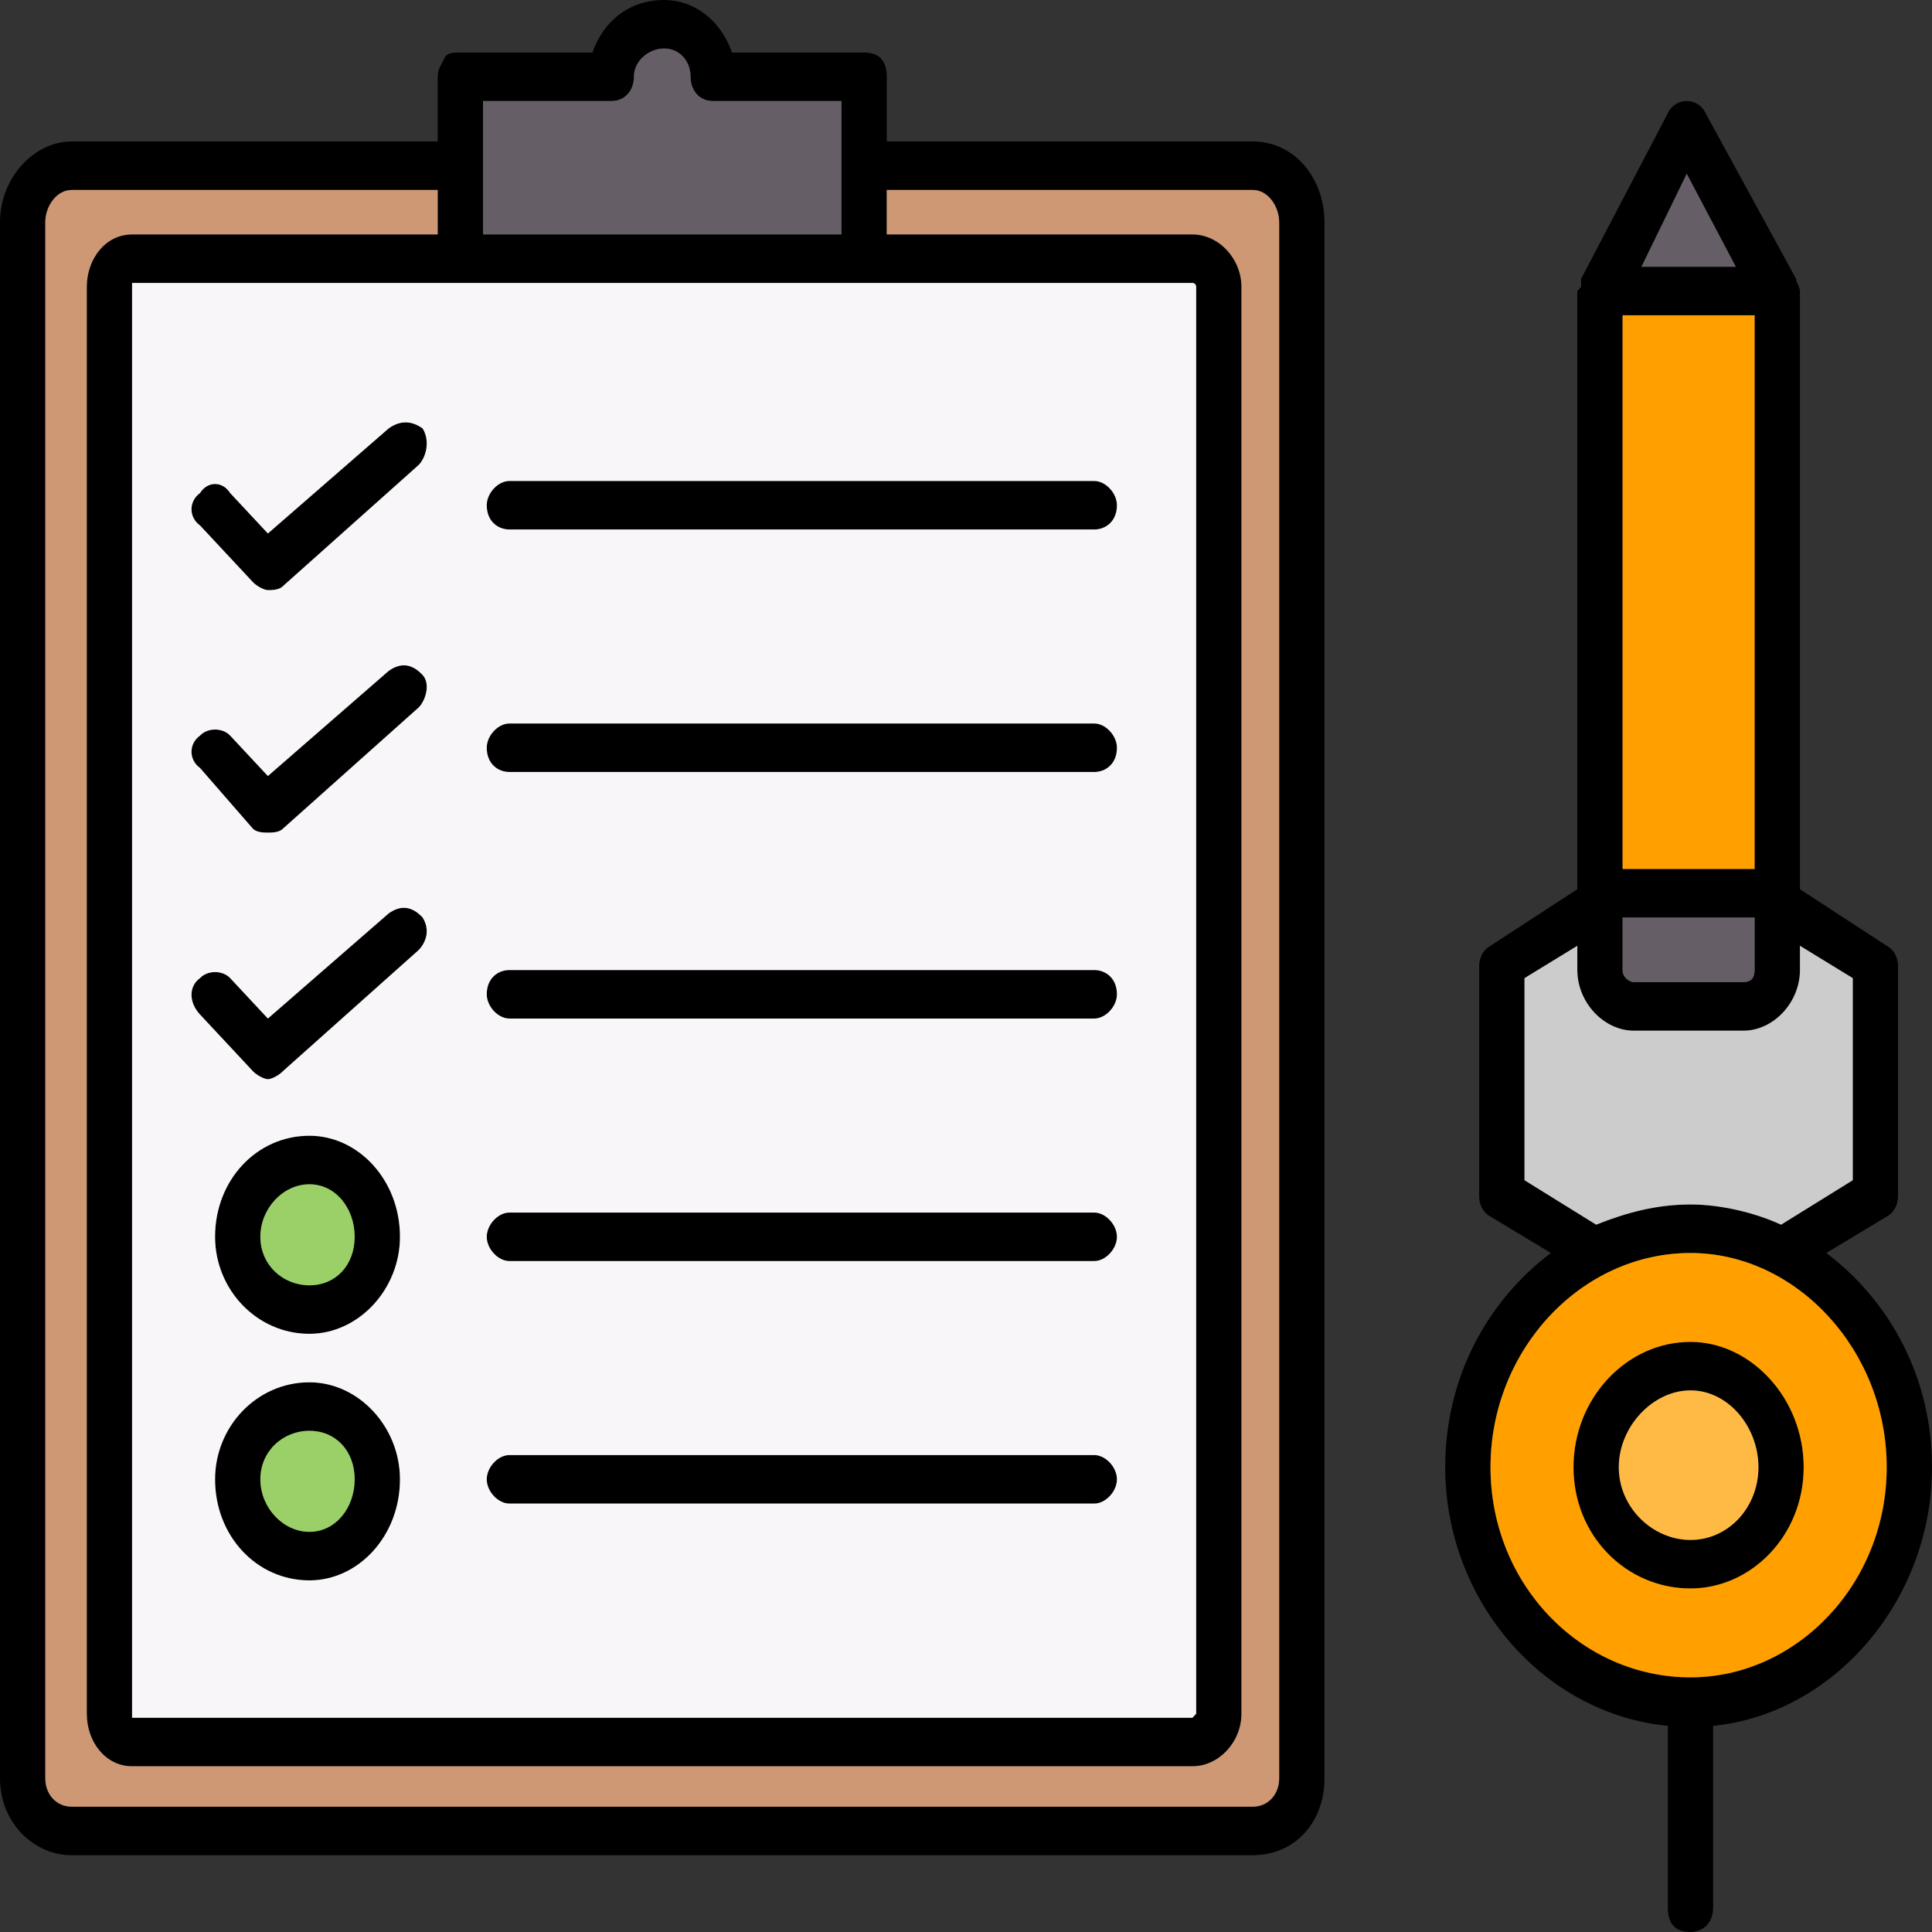 <svg width="50" height="50" viewBox="0 0 50 50" fill="none" xmlns="http://www.w3.org/2000/svg">
<rect x="0" y="0" width="50" height="50" fill="#333333" stroke="none"/>
<path fill-rule="evenodd" clip-rule="evenodd" d="M40.136 32.427L38.574 31.485C38.379 31.381 38.281 31.172 38.281 30.962V25C38.281 24.791 38.379 24.582 38.574 24.477L40.82 23.013V7.531L40.918 7.427V7.322V7.218L43.164 2.929C43.261 2.72 43.457 2.615 43.652 2.615C43.847 2.615 44.043 2.72 44.14 2.929L46.484 7.218C46.484 7.322 46.582 7.427 46.582 7.531V7.636V23.013L48.828 24.477C49.023 24.582 49.121 24.791 49.121 25V30.962C49.121 31.172 49.023 31.381 48.828 31.485L47.265 32.427C48.925 33.682 50 35.669 50 37.971C50 41.423 47.461 44.352 44.336 44.665V49.372C44.336 49.791 44.043 50 43.75 50C43.359 50 43.164 49.791 43.164 49.372V44.665C39.941 44.352 37.402 41.423 37.402 37.971C37.402 35.669 38.476 33.682 40.136 32.427ZM32.422 48.013H1.855C0.879 48.013 -0 47.176 -0 46.025V5.753C-0 4.603 0.879 3.661 1.855 3.661H11.328V1.987C11.328 1.778 11.425 1.674 11.523 1.464C11.621 1.36 11.719 1.36 11.914 1.36H15.332C15.625 0.523 16.308 0 17.187 0C17.968 0 18.652 0.523 18.945 1.36H22.363C22.754 1.36 22.949 1.569 22.949 1.987V3.661H32.422C33.496 3.661 34.277 4.603 34.277 5.753V46.025C34.277 47.176 33.496 48.013 32.422 48.013ZM12.5 4.289V4.393V6.067H21.777V2.615H18.457C18.066 2.615 17.871 2.301 17.871 1.987C17.871 1.569 17.578 1.255 17.187 1.255C16.797 1.255 16.406 1.569 16.406 1.987C16.406 2.301 16.211 2.615 15.82 2.615H12.5V4.289ZM11.328 4.916H1.855C1.465 4.916 1.172 5.335 1.172 5.753V46.025C1.172 46.444 1.465 46.757 1.855 46.757H32.422C32.812 46.757 33.105 46.444 33.105 46.025V5.753C33.105 5.335 32.812 4.916 32.422 4.916H22.949V6.067H30.859C31.543 6.067 32.129 6.695 32.129 7.427V44.352C32.129 45.084 31.543 45.711 30.859 45.711H3.418C2.734 45.711 2.246 45.084 2.246 44.352V7.427C2.246 6.695 2.734 6.067 3.418 6.067H11.328V4.916ZM3.418 7.322V7.427V44.352V44.456H30.859L30.957 44.352V7.427C30.957 7.322 30.859 7.322 30.859 7.322H3.418ZM28.32 13.703H13.183C12.89 13.703 12.597 13.494 12.597 13.075C12.597 12.761 12.89 12.448 13.183 12.448H28.32C28.613 12.448 28.906 12.761 28.906 13.075C28.906 13.494 28.613 13.703 28.32 13.703ZM28.32 19.979H13.183C12.89 19.979 12.597 19.77 12.597 19.352C12.597 19.038 12.89 18.724 13.183 18.724H28.32C28.613 18.724 28.906 19.038 28.906 19.352C28.906 19.77 28.613 19.979 28.32 19.979ZM28.32 26.36H13.183C12.89 26.36 12.597 26.046 12.597 25.732C12.597 25.314 12.89 25.105 13.183 25.105H28.32C28.613 25.105 28.906 25.314 28.906 25.732C28.906 26.046 28.613 26.36 28.32 26.36ZM28.32 32.636H13.183C12.89 32.636 12.597 32.322 12.597 32.008C12.597 31.695 12.89 31.381 13.183 31.381H28.32C28.613 31.381 28.906 31.695 28.906 32.008C28.906 32.322 28.613 32.636 28.32 32.636ZM28.32 38.912H13.183C12.89 38.912 12.597 38.598 12.597 38.285C12.597 37.971 12.89 37.657 13.183 37.657H28.32C28.613 37.657 28.906 37.971 28.906 38.285C28.906 38.598 28.613 38.912 28.32 38.912ZM6.933 15.272C6.836 15.272 6.64 15.167 6.543 15.063L5.176 13.598C4.883 13.389 4.883 12.971 5.176 12.761C5.371 12.448 5.761 12.448 5.957 12.761L6.933 13.807L10.058 11.088C10.351 10.879 10.644 10.879 10.937 11.088C11.133 11.402 11.035 11.82 10.84 12.029L7.324 15.167C7.226 15.272 7.031 15.272 6.933 15.272ZM6.933 21.548C6.836 21.548 6.64 21.548 6.543 21.444L5.176 19.875C4.883 19.665 4.883 19.247 5.176 19.038C5.371 18.828 5.761 18.828 5.957 19.038L6.933 20.084L10.058 17.364C10.351 17.155 10.644 17.155 10.937 17.469C11.133 17.678 11.035 18.096 10.84 18.305L7.324 21.444C7.226 21.548 7.031 21.548 6.933 21.548ZM6.933 27.929C6.836 27.929 6.64 27.824 6.543 27.72L5.176 26.255C4.883 25.941 4.883 25.523 5.176 25.314C5.371 25.105 5.761 25.105 5.957 25.314L6.933 26.36L10.058 23.64C10.351 23.431 10.644 23.431 10.937 23.745C11.133 24.059 11.035 24.372 10.84 24.582L7.324 27.72C7.226 27.824 7.031 27.929 6.933 27.929ZM8.008 34.519C6.64 34.519 5.566 33.368 5.566 32.008C5.566 30.544 6.64 29.393 8.008 29.393C9.277 29.393 10.351 30.544 10.351 32.008C10.351 33.368 9.277 34.519 8.008 34.519ZM8.008 30.648C7.324 30.648 6.738 31.276 6.738 32.008C6.738 32.741 7.324 33.264 8.008 33.264C8.691 33.264 9.179 32.741 9.179 32.008C9.179 31.276 8.691 30.648 8.008 30.648ZM8.008 40.9C6.64 40.9 5.566 39.749 5.566 38.285C5.566 36.925 6.64 35.774 8.008 35.774C9.277 35.774 10.351 36.925 10.351 38.285C10.351 39.749 9.277 40.9 8.008 40.9ZM8.008 37.029C7.324 37.029 6.738 37.552 6.738 38.285C6.738 39.017 7.324 39.644 8.008 39.644C8.691 39.644 9.179 39.017 9.179 38.285C9.179 37.552 8.691 37.029 8.008 37.029ZM46.093 31.695L47.949 30.544V25.314L46.582 24.477V25.105C46.582 25.941 45.898 26.674 45.117 26.674H42.285C41.504 26.674 40.82 25.941 40.82 25.105V24.477L39.453 25.314V30.544L41.308 31.695C42.09 31.381 42.871 31.172 43.75 31.172C44.531 31.172 45.41 31.381 46.093 31.695ZM43.75 32.427C40.918 32.427 38.574 34.937 38.574 37.971C38.574 41.004 40.918 43.41 43.75 43.41C46.484 43.41 48.828 41.004 48.828 37.971C48.828 34.937 46.484 32.427 43.75 32.427ZM43.75 41.109C42.09 41.109 40.722 39.749 40.722 37.971C40.722 36.193 42.09 34.728 43.75 34.728C45.312 34.728 46.679 36.193 46.679 37.971C46.679 39.749 45.312 41.109 43.75 41.109ZM43.75 35.983C42.773 35.983 41.894 36.925 41.894 37.971C41.894 39.017 42.773 39.854 43.75 39.854C44.726 39.854 45.508 39.017 45.508 37.971C45.508 36.925 44.726 35.983 43.75 35.983ZM41.992 22.489H45.41V8.159H41.992V22.489ZM45.41 23.745H41.992V25.105C41.992 25.314 42.187 25.418 42.285 25.418H45.117C45.312 25.418 45.41 25.314 45.41 25.105V23.745ZM42.48 6.904H44.922L43.652 4.498L42.48 6.904Z" fill="black"/>
<path fill-rule="evenodd" clip-rule="evenodd" d="M12.5 6.067H21.777V2.615H18.457C18.066 2.615 17.871 2.301 17.871 1.987C17.871 1.569 17.578 1.255 17.187 1.255C16.797 1.255 16.406 1.569 16.406 1.987C16.406 2.301 16.211 2.615 15.82 2.615H12.5V4.289V4.393V6.067Z" fill="#665E66"/>
<path fill-rule="evenodd" clip-rule="evenodd" d="M22.949 4.916V6.067H30.859C31.543 6.067 32.129 6.694 32.129 7.427V44.351C32.129 45.084 31.543 45.711 30.859 45.711H3.418C2.734 45.711 2.246 45.084 2.246 44.351V7.427C2.246 6.694 2.734 6.067 3.418 6.067H11.328V4.916H1.855C1.465 4.916 1.172 5.335 1.172 5.753V46.025C1.172 46.444 1.465 46.757 1.855 46.757H32.422C32.812 46.757 33.105 46.444 33.105 46.025V5.753C33.105 5.335 32.812 4.916 32.422 4.916H22.949Z" fill="#CE9875"/>
<path fill-rule="evenodd" clip-rule="evenodd" d="M30.859 7.322H3.418V7.427V44.351V44.456H30.859L30.957 44.351V7.427C30.957 7.322 30.859 7.322 30.859 7.322ZM13.183 12.448H28.32C28.613 12.448 28.906 12.761 28.906 13.075C28.906 13.494 28.613 13.703 28.32 13.703H13.183C12.89 13.703 12.597 13.494 12.597 13.075C12.597 12.761 12.89 12.448 13.183 12.448ZM13.183 18.724H28.32C28.613 18.724 28.906 19.038 28.906 19.351C28.906 19.77 28.613 19.979 28.32 19.979H13.183C12.89 19.979 12.597 19.77 12.597 19.351C12.597 19.038 12.89 18.724 13.183 18.724ZM13.183 25.105H28.32C28.613 25.105 28.906 25.314 28.906 25.732C28.906 26.046 28.613 26.36 28.32 26.36H13.183C12.89 26.36 12.597 26.046 12.597 25.732C12.597 25.314 12.89 25.105 13.183 25.105ZM13.183 31.381H28.32C28.613 31.381 28.906 31.695 28.906 32.008C28.906 32.322 28.613 32.636 28.32 32.636H13.183C12.89 32.636 12.597 32.322 12.597 32.008C12.597 31.695 12.89 31.381 13.183 31.381ZM13.183 37.657H28.32C28.613 37.657 28.906 37.971 28.906 38.285C28.906 38.598 28.613 38.912 28.32 38.912H13.183C12.89 38.912 12.597 38.598 12.597 38.285C12.597 37.971 12.89 37.657 13.183 37.657ZM10.84 12.029L7.324 15.167C7.226 15.272 7.031 15.272 6.933 15.272C6.836 15.272 6.64 15.167 6.543 15.063L5.176 13.598C4.883 13.389 4.883 12.971 5.176 12.761C5.371 12.448 5.761 12.448 5.957 12.761L6.933 13.807L10.058 11.088C10.351 10.879 10.644 10.879 10.937 11.088C11.133 11.402 11.035 11.82 10.84 12.029ZM10.84 18.305L7.324 21.444C7.226 21.548 7.031 21.548 6.933 21.548C6.836 21.548 6.64 21.548 6.543 21.444L5.176 19.874C4.883 19.665 4.883 19.247 5.176 19.038C5.371 18.828 5.761 18.828 5.957 19.038L6.933 20.084L10.058 17.364C10.351 17.155 10.644 17.155 10.937 17.469C11.133 17.678 11.035 18.096 10.84 18.305ZM10.058 23.64C10.351 23.431 10.644 23.431 10.937 23.745C11.133 24.058 11.035 24.372 10.84 24.582L7.324 27.72C7.226 27.824 7.031 27.929 6.933 27.929C6.836 27.929 6.64 27.824 6.543 27.72L5.176 26.255C4.883 25.941 4.883 25.523 5.176 25.314C5.371 25.105 5.761 25.105 5.957 25.314L6.933 26.36L10.058 23.64ZM8.008 29.393C9.277 29.393 10.351 30.544 10.351 32.008C10.351 33.368 9.277 34.519 8.008 34.519C6.64 34.519 5.566 33.368 5.566 32.008C5.566 30.544 6.64 29.393 8.008 29.393ZM8.008 35.774C9.277 35.774 10.351 36.925 10.351 38.285C10.351 39.749 9.277 40.9 8.008 40.9C6.64 40.9 5.566 39.749 5.566 38.285C5.566 36.925 6.64 35.774 8.008 35.774Z" fill="#F9F6F9"/>
<path fill-rule="evenodd" clip-rule="evenodd" d="M9.179 32.008C9.179 31.276 8.691 30.649 8.008 30.649C7.324 30.649 6.738 31.276 6.738 32.008C6.738 32.741 7.324 33.264 8.008 33.264C8.691 33.264 9.179 32.741 9.179 32.008Z" fill="#9BD069"/>
<path fill-rule="evenodd" clip-rule="evenodd" d="M9.179 38.285C9.179 37.552 8.691 37.029 8.008 37.029C7.324 37.029 6.738 37.552 6.738 38.285C6.738 39.017 7.324 39.644 8.008 39.644C8.691 39.644 9.179 39.017 9.179 38.285Z" fill="#9BD069"/>
<path fill-rule="evenodd" clip-rule="evenodd" d="M42.481 6.904H44.923L43.653 4.498L42.481 6.904Z" fill="#665E66"/>
<path fill-rule="evenodd" clip-rule="evenodd" d="M45.41 8.159H41.992V22.489H45.41V8.159Z" fill="#FF9F00"/>
<path fill-rule="evenodd" clip-rule="evenodd" d="M45.41 23.745H41.992V25.105C41.992 25.314 42.187 25.418 42.285 25.418H45.117C45.312 25.418 45.41 25.314 45.41 25.105V23.745Z" fill="#665E66"/>
<path fill-rule="evenodd" clip-rule="evenodd" d="M45.118 26.674H42.286C41.505 26.674 40.821 25.941 40.821 25.105V24.477L39.454 25.314V30.544L41.309 31.695C42.091 31.381 42.872 31.172 43.751 31.172C44.532 31.172 45.411 31.381 46.094 31.695L47.95 30.544V25.314L46.583 24.477V25.105C46.583 25.941 45.899 26.674 45.118 26.674Z" fill="#CCCCCC"/>
<path fill-rule="evenodd" clip-rule="evenodd" d="M48.828 37.971C48.828 34.937 46.484 32.427 43.75 32.427C40.918 32.427 38.574 34.937 38.574 37.971C38.574 41.004 40.918 43.41 43.75 43.41C46.484 43.41 48.828 41.004 48.828 37.971ZM40.722 37.971C40.722 36.192 42.09 34.728 43.75 34.728C45.312 34.728 46.679 36.192 46.679 37.971C46.679 39.749 45.312 41.109 43.75 41.109C42.09 41.109 40.722 39.749 40.722 37.971Z" fill="#FF9F00"/>
<path fill-rule="evenodd" clip-rule="evenodd" d="M45.508 37.971C45.508 36.925 44.726 35.983 43.75 35.983C42.773 35.983 41.894 36.925 41.894 37.971C41.894 39.017 42.773 39.854 43.75 39.854C44.726 39.854 45.508 39.017 45.508 37.971Z" fill="#FFBA46"/>
</svg>
